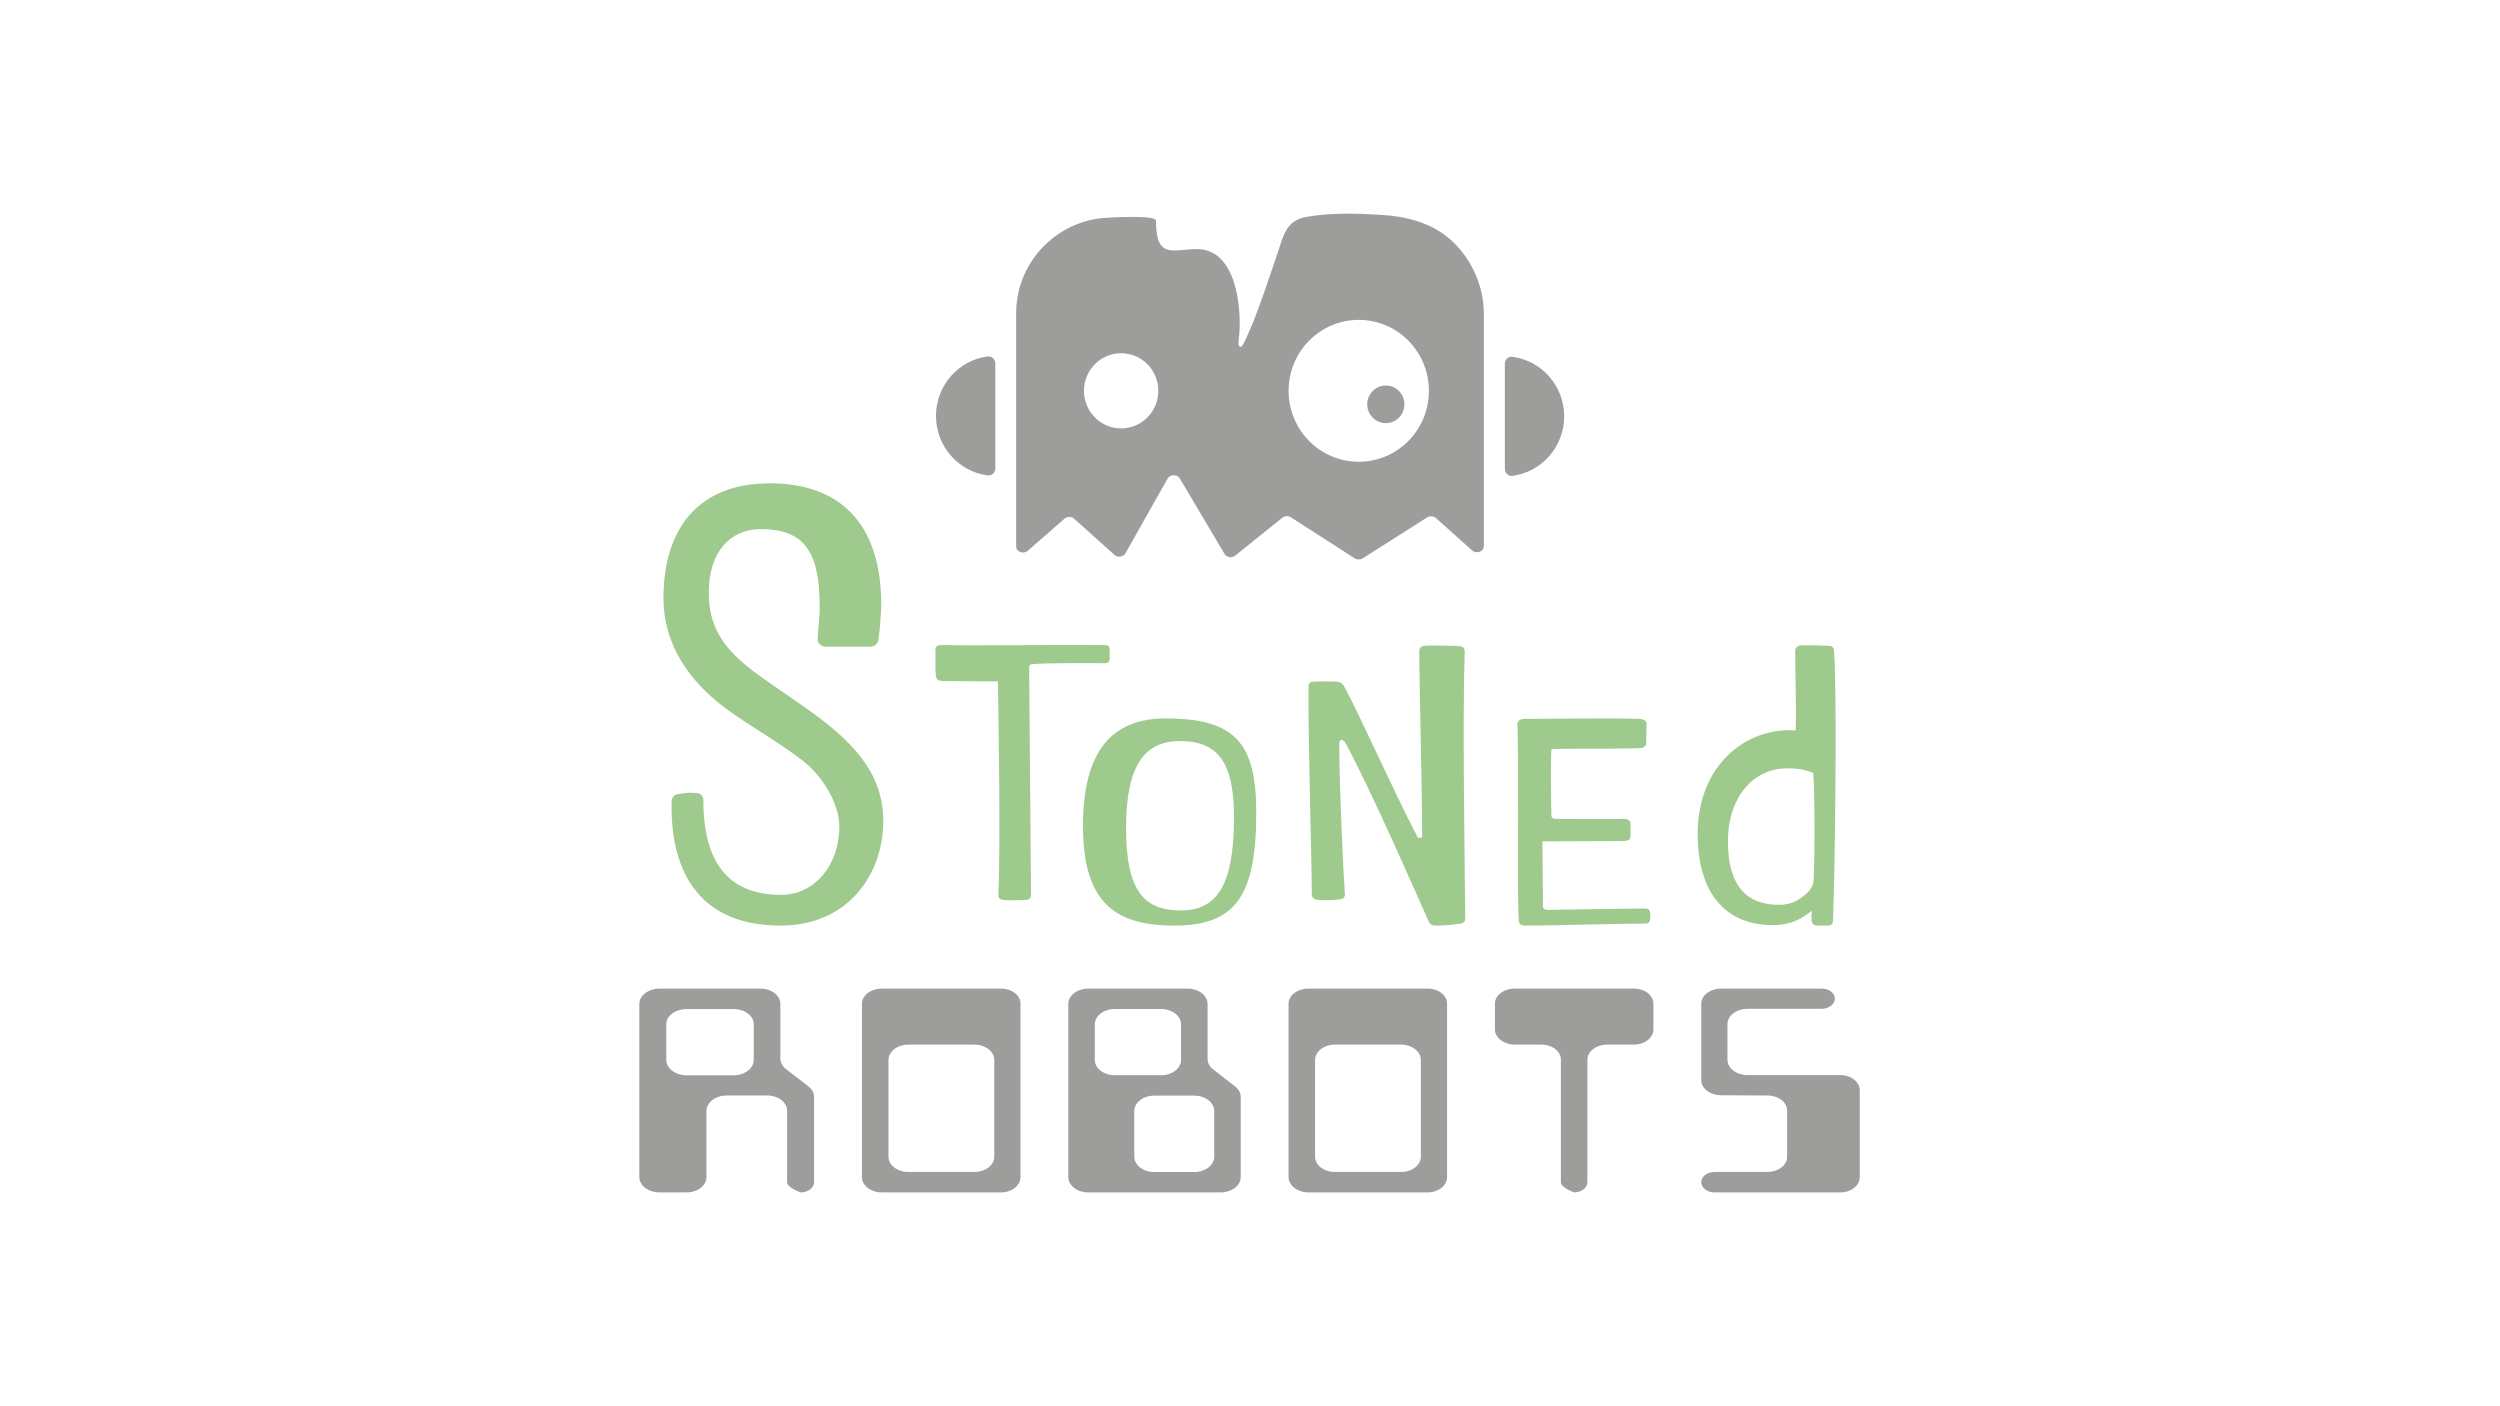 <?xml version="1.0" encoding="UTF-8"?> <svg xmlns="http://www.w3.org/2000/svg" id="Ebene_1" version="1.1" viewBox="0 0 1920 1080"><defs><style> .st0 { fill: #9d9d9c; } .st1 { fill: #9fca8d; } </style></defs><g><path class="st0" d="M1139.22,233.27c-2.03-19.1-11.6-37.54-26.09-49.98-14.65-12.58-33.77-17.16-52.55-18.3-18.79-1.14-38.32-1.71-56.93,1.53-11.33,1.97-16.05,8.31-19.55,18.95-3.36,10.17-6.73,20.33-10.25,30.44-4.95,14.26-9.8,28.77-16.19,42.46-.55,1.18-3.21,8.27-5.14,8.04-2.23-.27-.96-7.62-.83-8.89,1.89-19.15-1.48-66.22-32.38-66.22-18.26,0-31.52,8.42-31.52-21.87,0-4.51-35.85-2.38-39.52-2.1-37.71,2.93-67.86,34.48-67.86,73.33v179.06c0,4.09,5.63,6.14,8.93,3.26l28.19-24.63c2.06-1.8,5.39-1.78,7.42.04l30.94,27.76c2.52,2.26,6.82,1.66,8.42-1.17l32.42-57.45c1.91-3.38,7.39-3.43,9.37-.08l34.35,57.99c1.6,2.69,5.66,3.32,8.21,1.27l36.11-29.07c1.85-1.49,4.64-1.62,6.67-.32l48.97,31.47c1.84,1.19,4.35,1.19,6.2.01l49.35-31.39c2.11-1.34,5.02-1.13,6.84.5l27.8,24.82c3.3,2.95,9,.89,9-3.24v-178.85c0-2.46-.13-4.93-.4-7.38ZM861.04,329.02c-15.76,0-28.55-12.93-28.55-28.87s12.78-28.87,28.55-28.87,28.55,12.93,28.55,28.87-12.78,28.87-28.55,28.87ZM1043.52,354.63c-29.76,0-53.88-24.39-53.88-54.48s24.12-54.48,53.88-54.48,53.88,24.39,53.88,54.48-24.12,54.48-53.88,54.48Z"></path><path class="st0" d="M764.39,359.81c0,3.15-2.71,5.71-5.8,5.31-22.42-2.88-39.76-22.25-39.76-45.7s17.33-42.81,39.74-45.7c3.1-.4,5.82,2.16,5.82,5.32v80.77Z"></path><path class="st0" d="M1155.72,360.17c0,3.13,2.69,5.67,5.76,5.28,22.44-2.86,39.8-22.24,39.8-45.71,0-23.46-17.34-42.83-39.77-45.71-3.09-.4-5.79,2.15-5.79,5.3v80.84Z"></path><ellipse class="st0" cx="1064.31" cy="310.53" rx="14.28" ry="14.44"></ellipse></g><path class="st0" d="M768.69,915.77h-91.43c-8.4,0-15.28-5.3-15.28-11.78v-133.15c0-6.49,6.88-11.59,15.28-11.59h91.43c8.41,0,15.03,5.1,15.03,11.59v133.15c0,6.48-6.62,11.78-15.03,11.78ZM763.59,814.05c0-6.49-6.87-11.79-15.28-11.79h-50.68c-8.4,0-15.28,5.3-15.28,11.79v74.22c0,6.69,6.88,11.79,15.28,11.79h50.68c8.41,0,15.28-5.1,15.28-11.79v-74.22Z"></path><path class="st0" d="M937.6,915.77h-101.87c-8.4,0-15.28-5.28-15.28-11.73v-133.04c0-6.45,6.88-11.74,15.28-11.74h76.4c8.41,0,15.28,5.29,15.28,11.74v42.06c0,3.34,1.53,6.07,4.33,8.22l16.56,12.91c2.8,2.14,4.58,4.89,4.58,8.21v61.63c0,6.45-6.87,11.73-15.28,11.73ZM907.04,786.65c0-6.45-6.88-11.73-15.28-11.73h-35.66c-8.4,0-15.28,5.28-15.28,11.73v27.39c0,6.45,6.88,11.73,15.28,11.73h35.66c8.4,0,15.28-5.28,15.28-11.73v-27.39ZM932.51,853.17c0-6.45-6.88-11.73-15.28-11.73h-30.82c-8.41,0-15.28,5.28-15.28,11.73v35.21c0,6.46,6.87,11.74,15.28,11.74h30.82c8.41,0,15.28-5.28,15.28-11.74v-35.21Z"></path><path class="st0" d="M1096.32,915.77h-91.43c-8.4,0-15.28-5.3-15.28-11.78v-133.15c0-6.49,6.88-11.59,15.28-11.59h91.43c8.41,0,15.03,5.1,15.03,11.59v133.15c0,6.48-6.62,11.78-15.03,11.78ZM1091.22,814.05c0-6.49-6.87-11.79-15.28-11.79h-50.68c-8.4,0-15.28,5.3-15.28,11.79v74.22c0,6.69,6.88,11.79,15.28,11.79h50.68c8.41,0,15.28-5.1,15.28-11.79v-74.22Z"></path><path class="st0" d="M1254.79,802.26h-20.37c-8.41,0-15.28,5.1-15.28,11.59v94.06c0,4.33-4.59,7.86-10.19,7.86,0,0-10.19-3.53-10.19-7.86v-94.06c0-6.49-6.62-11.59-15.03-11.59h-20.37c-8.4,0-15.28-5.3-15.28-11.78v-19.64c0-6.49,6.88-11.59,15.28-11.59h91.43c8.41,0,15.03,5.1,15.03,11.59v19.64c0,6.48-6.62,11.78-15.03,11.78Z"></path><path class="st0" d="M1413.26,915.77h-96.52c-5.61,0-10.19-3.53-10.19-7.86s4.58-7.85,10.19-7.85h40.49c8.41,0,15.28-5.1,15.28-11.59v-35.54c0-6.48-6.87-11.59-15.28-11.59l-35.4-.19c-8.4,0-15.28-5.12-15.28-11.59v-58.71c0-6.49,6.88-11.59,15.28-11.59h77.17c5.6,0,10.19,3.34,10.19,7.66s-4.58,7.86-10.19,7.86h-57.05c-8.41,0-15.28,5.3-15.28,11.78v27.3c0,6.48,6.88,11.78,15.28,11.78h71.31c8.41,0,15.03,5.3,15.03,11.79v66.57c0,6.48-6.62,11.78-15.03,11.78Z"></path><g><path class="st1" d="M634.7,496.66c-3.64,0-6.75-2.09-6.75-5.77,0-4.73,1.56-15.23,1.56-24.68,0-39.9-9.87-59.86-45.19-59.86-23.37,0-39.99,17.33-39.99,48.83,0,26.78,11.95,42,29.61,56.7,11.43,9.45,43.11,29.92,56.62,40.42,26.49,20.49,47.79,43.06,47.79,78.23,0,40.96-27.01,80.33-78.95,80.33-58.18,0-84.67-36.23-83.63-95.02,0-2.63,1.56-5.26,4.16-5.78,5.19-1.05,8.31-1.58,14.54-1.05,3.12,0,5.72,1.58,5.72,5.78,0,53.02,23.89,72.44,59.73,72.44,25.97,0,44.67-23.1,44.67-52.5,0-18.37-14.03-39.9-28.57-50.92-19.22-14.7-39.48-25.73-58.18-39.38-29.09-21.52-48.31-49.87-48.31-85.05,0-53.56,27.01-88.2,81.55-88.2,59.73,0,85.7,37.27,85.7,92.92,0,5.78-1.04,19.43-2.08,26.78-.52,4.19-3.64,5.77-6.75,5.77h-33.24Z"></path><path class="st1" d="M852.19,505.74c0,2.43-1.09,3.64-4,3.64-19.64-.31-47.27,0-55.26.61-1.46,0-2.55.91-2.55,2.73l1.46,174.6c0,2.43-1.46,3.95-4.73,3.95-6.54,0-10.91.31-15.63,0-4-.31-4.73-1.83-4.73-4.25,1.82-38.25,0-142.41-.36-163.67l-41.81-.31c-3.64,0-5.46-.91-5.82-3.95-.73-5.77,0-12.45-.36-19.43,0-3.35,1.46-4.25,5.09-4.25,29.09.61,78.17-.31,125.07,0,2.55,0,3.64,1.21,3.64,3.04v7.29Z"></path><path class="st1" d="M831.74,634.29c0-57.87,22.54-82.53,63.26-82.53,53.45,0,69.81,18.42,69.81,72.67,0,65.41-17.09,86.43-63.26,86.43s-69.81-18.69-69.81-76.57ZM947.72,627.81c0-41.78-12-58.66-41.45-58.66-26.18,0-41.45,17.14-41.45,66.71s14.54,63.33,42.17,63.33,40.72-19.47,40.72-71.38Z"></path><path class="st1" d="M1103.1,710.86c-3.27,0-4.73-.93-5.82-3.1-7.63-17.09-44.72-101.85-63.99-137.28-1.82-3.11-4.73-2.81-4.73.31,0,33.56,3.24,102.87,4.33,116.23,0,2.18-1.46,3.42-4,3.72-6.54.62-11.27.94-17.09.32-2.91-.32-4.36-1.86-4.36-4.35,0-29.21-2.88-114.67-2.51-159.11,0-1.86.36-3.72,3.27-4.04,3.64-.31,15.64-.31,18.54,0,3.27.32,4.36,1.56,5.45,3.42,11.63,20.82,37.45,79.55,56.36,115.6.73,1.25,3.64,1.56,3.64-.62,0-40.08-2.18-116.21-2.18-141.38,0-3.11,1.09-4.35,4.73-4.67,3.63-.31,21.45,0,25.81.32,2.91.31,4.37,1.24,4.37,4.35-1.82,51.27,0,154.05.36,205.01,0,1.87-1.09,3.42-3.64,3.74-5.45.93-13.82,1.54-18.54,1.54Z"></path><path class="st1" d="M1262.42,697.72c3.64,0,4.36.77,4.73,2.58.36,2.57.36,4.63,0,6.44-.36,1.54-1.09,2.57-3.64,2.57-21.82,0-71.26,1.55-91.62,1.55-4,0-5.09-1.03-5.45-3.87-1.46-19.06,0-136.84-1.09-151.01,0-1.81,1.82-3.87,5.45-3.87,11.63,0,70.17-.77,88.35,0,4,.26,5.45,1.81,5.45,4.13l-.36,14.42c0,2.32-1.46,3.61-4.73,3.87-16.72.77-60.35.26-67.99.77-.73,7.99-.36,41.75,0,51.29,0,1.28,1.09,2.31,3.27,2.31,16,0,33.45.26,51.63,0,4.37,0,5.82,1.29,5.82,3.87v8.5c0,3.87-1.45,4.64-6.91,4.64l-60.71.26.36,49.99c0,1.29.73,2.58,3.64,2.58l73.81-1.03Z"></path><path class="st1" d="M1396.14,710.86c-2.55,0-4-.7-4.73-3.13-.36-1.39,0-7.28,0-8.32-6.91,5.89-16,11.1-29.81,11.1-37.81,0-57.81-26.38-57.81-70.1,0-51.36,35.63-81.91,75.26-79.47.73-14.58-.36-43.38-.36-60.74,0-2.78,1.82-4.5,4.73-4.5,6.18-.35,14.54,0,21.81.34,1.82,0,3.27,1.74,3.27,3.48,2.54,32.62.73,170.73-.73,207.17,0,2.78-1.09,4.17-4,4.17h-7.64ZM1372.51,590.09c-25.81,0-45.44,21.87-45.44,56.22s14.54,48.59,39.27,48.59c10.18,0,16-4.17,21.45-9.02,2.55-2.43,5.09-6.24,5.09-10.41,1.09-20.47.73-72.87-.36-81.9-5.82-2.09-9.81-3.48-20-3.48Z"></path></g><path class="st0" d="M614.88,915.77s-10.37-3.53-10.37-7.86v-54.79c0-6.48-6.74-11.78-15.29-11.78h-31.1c-8.55,0-15.55,5.3-15.55,11.78v50.86c0,6.48-6.74,11.78-15.29,11.78h-20.73c-8.55,0-15.55-5.3-15.55-11.78v-132.95c0-6.48,7-11.78,15.55-11.78h77.48c8.55,0,15.29,5.31,15.29,11.78v42.03c0,3.14,1.81,6.09,4.66,8.25l16.58,12.77c2.85,2.16,4.66,5.1,4.66,8.25v65.59c0,4.32-4.66,7.86-10.37,7.86ZM578.86,786.56c0-6.48-7-11.59-15.55-11.59h-36.02c-8.55,0-15.55,5.11-15.55,11.59v27.49c0,6.48,7,11.79,15.55,11.79h36.02c8.55,0,15.55-5.31,15.55-11.79v-27.49Z"></path></svg> 